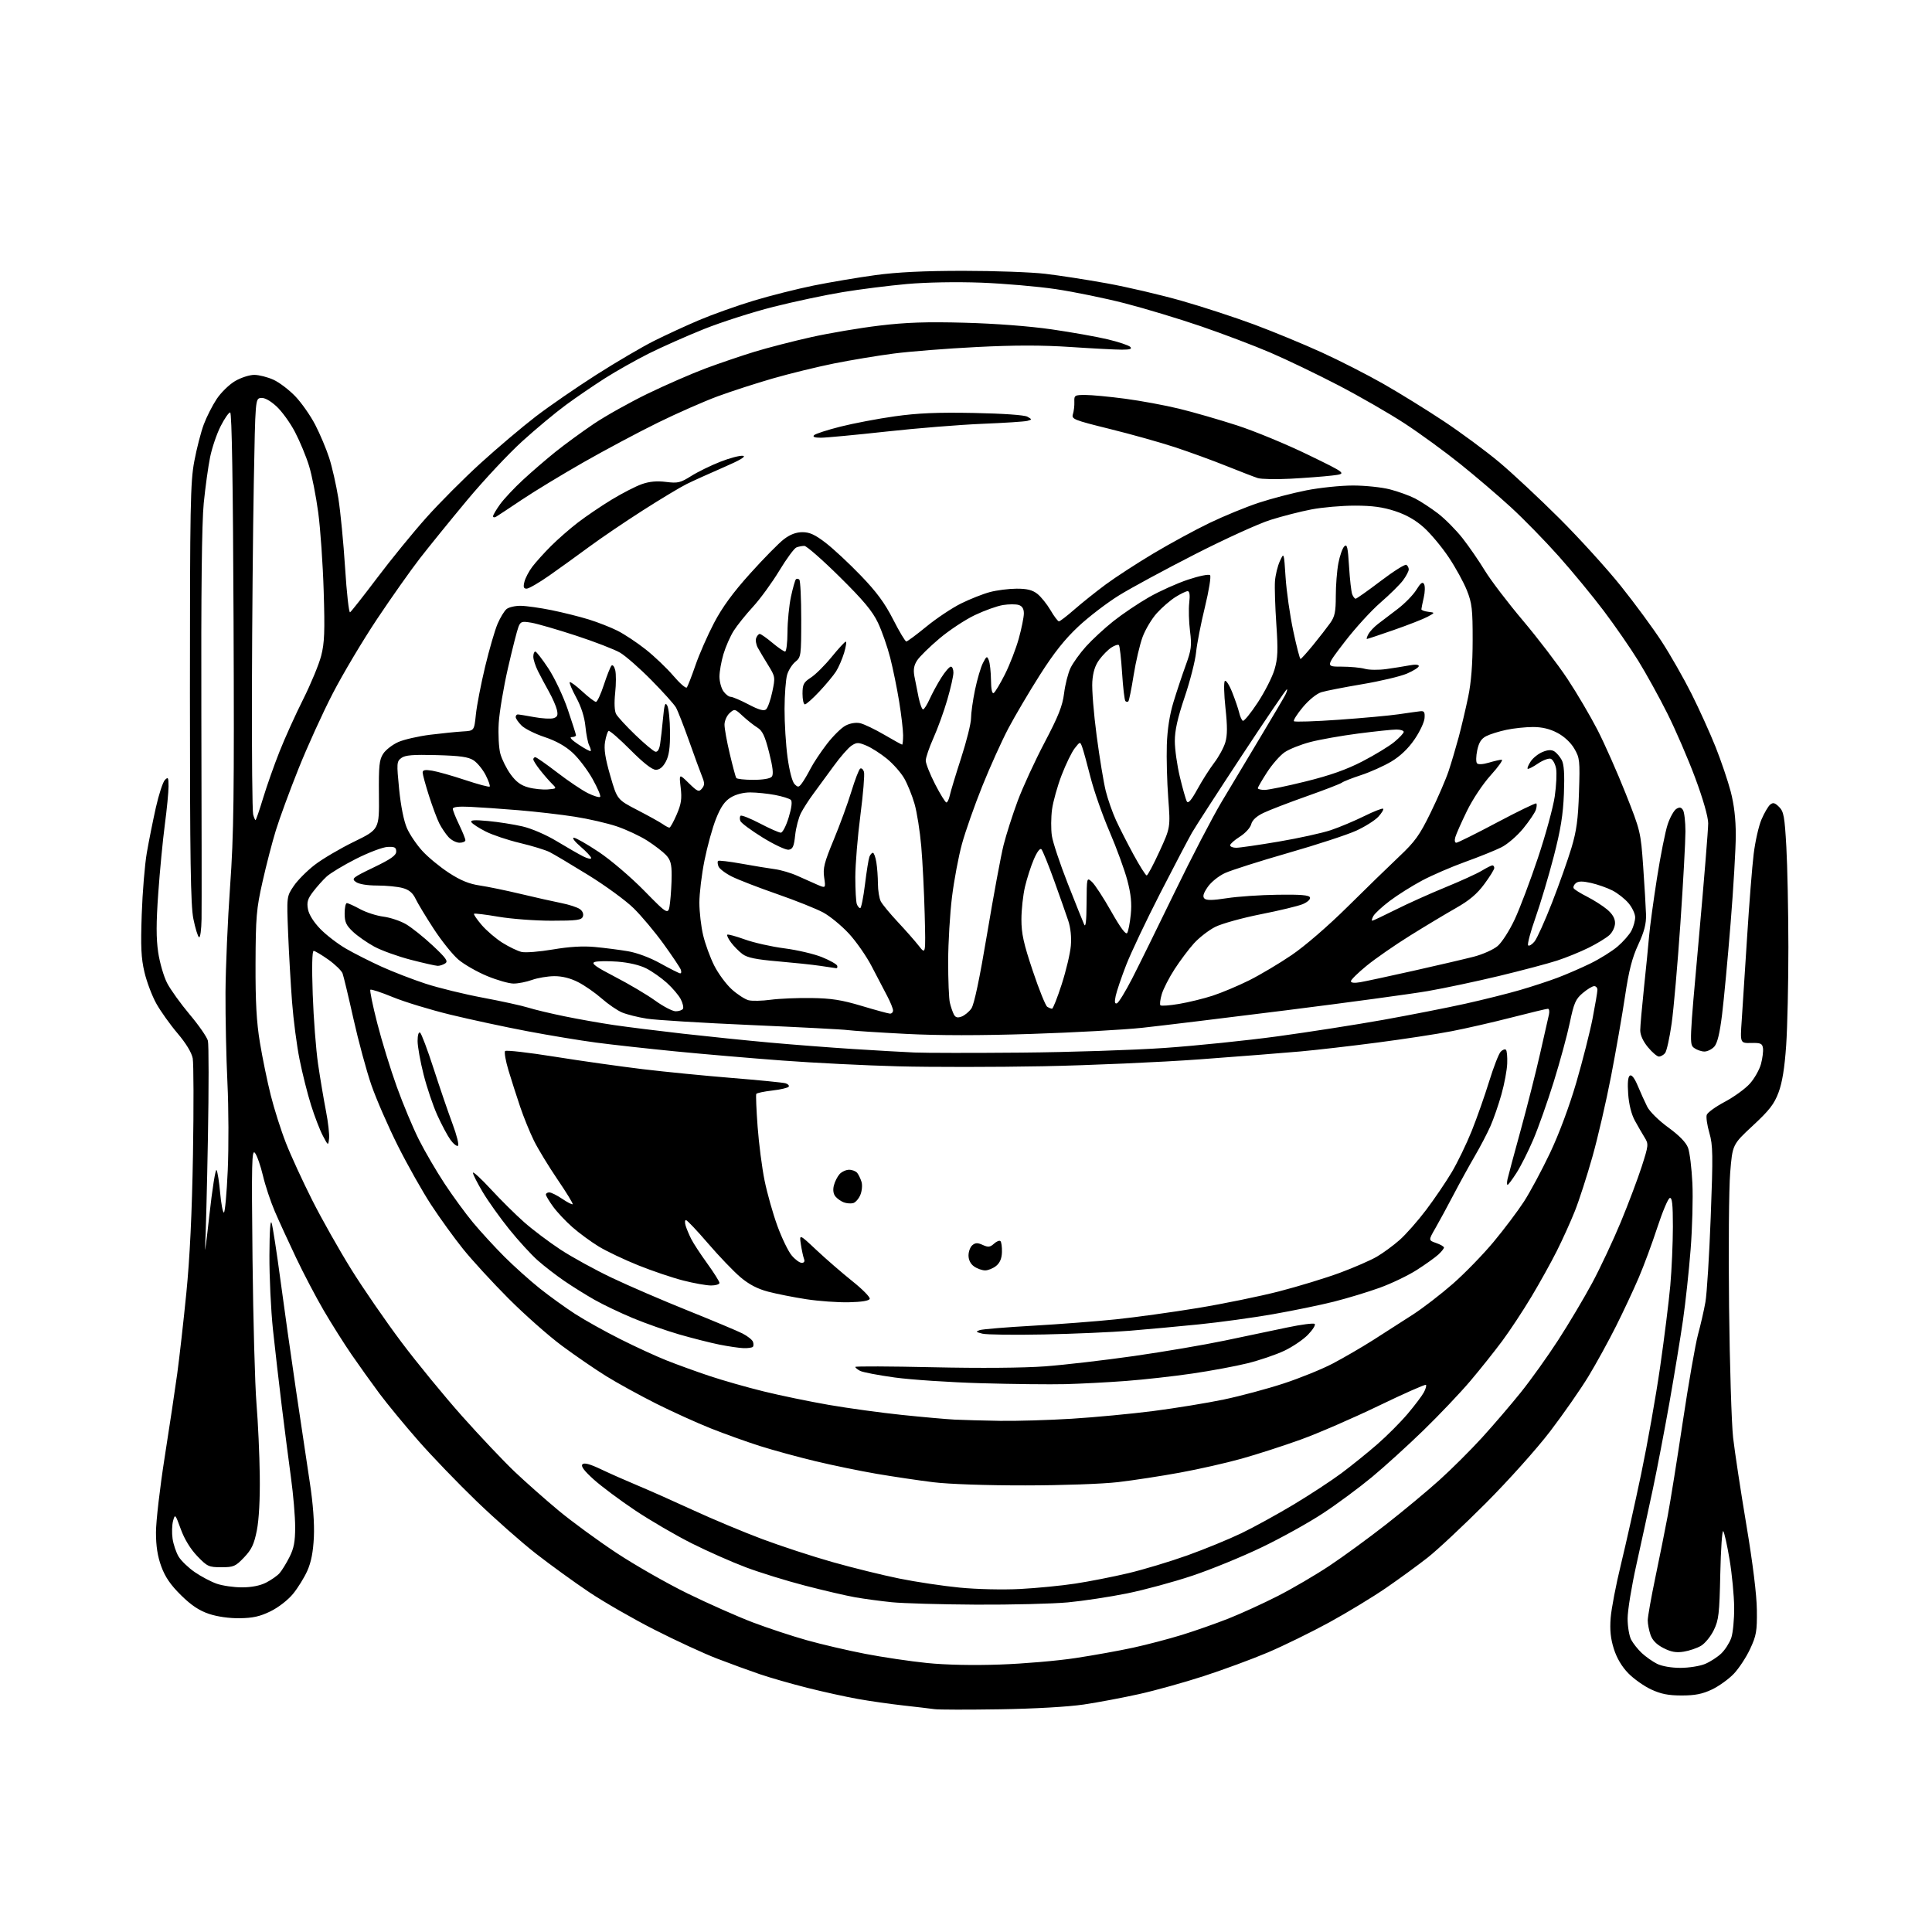 <?xml version="1.0" encoding="UTF-8" standalone="no"?>
<svg 
  version="1.1" 
  xmlns="http://www.w3.org/2000/svg" 
  xmlns:xlink="http://www.w3.org/1999/xlink" 
  xmlns:svg="http://www.w3.org/2000/svg"
  xmlns:rdf="http://www.w3.org/1999/02/22-rdf-syntax-ns#"
  xmlns:cc="http://creativecommons.org/ns#"
  xmlns:dc="http://purl.org/dc/elements/1.1/"
  viewBox="0 0 768 768"
  width="768"
  height="768"
>
<style>svg {background-color: white; }</style>"
<path stroke="none" fill="black" fill-rule="evenodd" d="M397.50,679.47C384.85,679.67 373.15,679.65 371.50,679.42C369.85,679.19 364.23,678.52 359.00,677.94C353.77,677.36 345.68,676.20 341.00,675.36C336.32,674.53 327.32,672.55 321.00,670.96C314.68,669.37 306.12,666.92 302.00,665.51C297.88,664.11 290.23,661.31 285.00,659.30C279.77,657.29 268.59,652.12 260.14,647.82C251.70,643.53 240.00,636.80 234.14,632.87C228.29,628.95 218.81,622.08 213.08,617.62C207.35,613.15 196.68,603.73 189.36,596.67C182.05,589.62 171.65,578.82 166.26,572.67C160.87,566.53 153.95,558.12 150.87,554.00C147.80,549.88 142.81,542.90 139.78,538.50C136.75,534.10 131.77,526.20 128.70,520.95C125.63,515.70 120.67,506.25 117.68,499.95C114.68,493.65 110.88,485.35 109.22,481.50C107.57,477.65 105.45,471.27 104.52,467.32C103.58,463.36 102.16,459.31 101.36,458.32C100.09,456.72 99.97,461.89 100.38,500.50C100.64,524.70 101.35,550.58 101.96,558.00C102.57,565.42 103.16,578.25 103.26,586.50C103.39,595.91 102.95,604.05 102.10,608.35C101.00,613.88 100.03,615.94 97.02,619.10C93.61,622.68 92.87,623.00 87.98,623.00C82.99,623.00 82.39,622.72 78.40,618.56C75.70,615.74 73.32,611.85 71.88,607.89C69.68,601.85 69.58,601.74 68.80,604.57C68.36,606.18 68.27,609.37 68.60,611.65C68.93,613.93 70.02,617.14 71.02,618.80C72.03,620.45 74.90,623.21 77.41,624.94C79.92,626.67 83.84,628.74 86.11,629.54C88.39,630.34 92.91,631.00 96.17,631.00C100.00,631.00 103.39,630.33 105.79,629.11C107.83,628.06 110.24,626.38 111.13,625.36C112.03,624.34 113.80,621.48 115.05,619.00C116.83,615.50 117.34,612.84 117.33,607.00C117.33,602.88 116.59,594.10 115.68,587.50C114.78,580.90 113.13,568.08 112.01,559.00C110.90,549.92 109.32,536.20 108.50,528.50C107.69,520.80 107.06,507.52 107.10,499.00C107.14,489.12 107.47,484.50 108.00,486.26C108.46,487.78 110.02,497.90 111.47,508.76C112.92,519.62 115.70,539.30 117.65,552.50C119.60,565.70 122.09,582.35 123.18,589.50C124.45,597.79 125.02,605.58 124.77,611.00C124.49,616.91 123.69,621.00 122.16,624.42C120.95,627.13 118.39,631.26 116.47,633.60C114.47,636.04 110.65,639.00 107.54,640.52C103.38,642.56 100.51,643.20 95.30,643.27C91.15,643.33 86.38,642.65 83.07,641.54C79.17,640.23 76.03,638.14 71.94,634.11C67.82,630.05 65.66,626.91 64.12,622.71C62.63,618.65 62.00,614.59 62.00,609.12C62.00,604.83 63.55,591.46 65.44,579.41C67.34,567.36 69.59,552.33 70.46,546.00C71.32,539.67 72.95,525.27 74.07,514.00C75.46,500.07 76.31,482.41 76.71,458.93C77.03,439.91 76.98,422.72 76.61,420.71C76.17,418.41 73.96,414.75 70.59,410.78C67.65,407.33 63.87,402.02 62.17,398.99C60.47,395.97 58.34,390.34 57.43,386.49C56.10,380.87 55.89,376.37 56.34,363.50C56.64,354.70 57.55,343.68 58.36,339.00C59.17,334.32 60.79,326.23 61.96,321.00C63.14,315.77 64.75,310.84 65.55,310.04C66.82,308.75 67.00,309.07 67.00,312.60C67.00,314.81 66.34,321.67 65.52,327.82C64.71,333.98 63.53,346.23 62.91,355.04C62.06,366.88 62.06,373.01 62.88,378.56C63.49,382.68 65.09,388.18 66.43,390.78C67.77,393.38 71.82,399.00 75.42,403.29C79.03,407.57 82.28,412.26 82.64,413.71C83.01,415.16 83.01,432.59 82.65,452.43C82.29,472.27 81.79,491.65 81.54,495.50C81.29,499.35 82.04,493.82 83.21,483.21C84.38,472.60 85.67,464.46 86.08,465.12C86.49,465.79 87.13,469.85 87.51,474.16C87.90,478.47 88.56,482.00 89.00,482.00C89.43,482.00 90.12,474.46 90.53,465.25C90.94,456.04 90.89,440.40 90.41,430.50C89.93,420.60 89.59,404.40 89.64,394.50C89.70,384.60 90.52,365.66 91.46,352.42C92.93,331.86 93.13,316.32 92.84,246.17C92.62,192.32 92.16,163.98 91.50,163.95C90.95,163.93 89.24,166.39 87.70,169.43C86.16,172.46 84.28,177.99 83.52,181.72C82.76,185.45 81.62,193.68 80.99,200.00C80.22,207.72 79.91,235.50 80.04,284.50C80.15,324.65 80.19,361.01 80.12,365.31C80.05,369.60 79.60,372.87 79.12,372.57C78.63,372.27 77.62,368.98 76.87,365.26C75.78,359.87 75.50,341.68 75.50,275.50C75.50,200.86 75.68,191.58 77.24,183.32C78.19,178.27 79.89,171.70 81.01,168.71C82.12,165.73 84.43,161.19 86.13,158.62C87.83,156.06 91.12,152.84 93.45,151.48C95.77,150.12 99.21,149.01 101.09,149.02C102.96,149.03 106.39,149.90 108.70,150.95C111.01,152.00 114.91,154.96 117.38,157.54C119.85,160.11 123.42,165.21 125.31,168.86C127.20,172.51 129.70,178.43 130.85,182.00C132.01,185.57 133.64,192.78 134.49,198.00C135.33,203.22 136.54,215.69 137.18,225.71C137.81,235.72 138.70,243.68 139.16,243.40C139.61,243.12 144.46,236.96 149.94,229.70C155.41,222.44 164.18,211.69 169.42,205.82C174.65,199.95 184.39,190.18 191.06,184.11C197.73,178.04 207.59,169.70 212.97,165.57C218.36,161.44 229.23,153.95 237.13,148.92C245.02,143.89 255.31,137.86 259.99,135.51C264.67,133.16 272.77,129.43 278.00,127.21C283.23,125.00 292.90,121.55 299.50,119.55C306.10,117.55 316.90,114.83 323.50,113.49C330.10,112.16 341.12,110.30 348.00,109.36C356.69,108.18 367.36,107.66 383.00,107.66C395.38,107.66 410.00,108.19 415.50,108.84C421.00,109.48 432.02,111.19 440.00,112.63C447.98,114.07 461.32,117.19 469.66,119.56C477.99,121.93 491.04,126.20 498.66,129.04C506.27,131.88 518.28,136.84 525.34,140.06C532.40,143.28 543.42,148.90 549.84,152.55C556.25,156.20 567.12,162.92 574.00,167.49C580.88,172.06 590.77,179.38 596.00,183.76C601.23,188.14 611.99,198.20 619.93,206.11C627.86,214.02 638.85,226.12 644.35,233.00C649.86,239.88 657.16,249.80 660.58,255.07C664.00,260.33 669.32,269.66 672.41,275.81C675.49,281.96 679.80,291.48 681.98,296.95C684.16,302.43 686.86,310.39 687.98,314.65C689.33,319.82 690.00,325.55 690.00,331.97C690.00,337.24 689.07,353.02 687.94,367.03C686.81,381.04 685.28,397.36 684.55,403.30C683.63,410.77 682.68,414.70 681.46,416.05C680.48,417.12 678.72,418.00 677.54,418.00C676.35,418.00 674.51,417.36 673.45,416.59C671.54,415.19 671.57,414.54 675.29,373.34C677.36,350.33 679.05,329.59 679.03,327.26C679.01,324.68 677.00,317.64 673.88,309.26C671.06,301.69 666.08,290.16 662.81,283.63C659.54,277.10 654.32,267.65 651.22,262.64C648.12,257.62 641.96,248.72 637.54,242.86C633.12,236.99 625.04,227.19 619.58,221.07C614.13,214.95 605.58,206.20 600.58,201.62C595.59,197.04 586.55,189.32 580.50,184.46C574.45,179.60 564.55,172.38 558.50,168.42C552.45,164.45 540.52,157.58 532.00,153.15C523.48,148.72 511.30,142.87 504.95,140.15C498.60,137.42 486.22,132.73 477.45,129.72C468.68,126.72 455.05,122.60 447.16,120.57C439.28,118.54 426.90,116.01 419.66,114.93C412.42,113.86 399.07,112.71 390.00,112.36C380.18,112.00 368.23,112.21 360.50,112.90C353.35,113.54 341.88,114.98 335.00,116.12C328.12,117.25 315.75,119.88 307.50,121.96C299.25,124.04 286.81,128.02 279.86,130.80C272.91,133.59 263.01,137.98 257.86,140.56C252.71,143.15 244.90,147.55 240.50,150.35C236.10,153.15 229.12,157.91 225.00,160.94C220.88,163.96 213.03,170.49 207.57,175.45C202.11,180.41 192.20,191.00 185.56,198.98C178.91,206.97 170.51,217.32 166.88,222.00C163.25,226.68 155.63,237.47 149.94,246.00C144.25,254.53 136.31,267.85 132.30,275.61C128.28,283.37 122.14,296.87 118.65,305.61C115.15,314.35 111.12,325.32 109.68,330.00C108.23,334.68 105.84,343.90 104.36,350.50C101.92,361.32 101.65,364.52 101.58,383.00C101.53,398.40 101.96,406.24 103.33,414.50C104.33,420.55 106.26,429.95 107.63,435.39C108.99,440.83 111.71,449.38 113.68,454.39C115.64,459.40 120.35,469.63 124.13,477.12C127.91,484.61 134.90,496.99 139.65,504.62C144.40,512.25 153.36,525.25 159.56,533.50C165.75,541.75 176.64,555.02 183.74,563.00C190.85,570.98 200.23,580.88 204.58,585.02C208.94,589.15 216.78,596.09 222.00,600.43C227.22,604.78 237.57,612.35 245.00,617.27C252.43,622.18 265.25,629.50 273.50,633.52C281.75,637.55 293.37,642.69 299.32,644.95C305.26,647.20 314.89,650.38 320.71,652.01C326.53,653.65 336.97,656.08 343.90,657.42C350.83,658.76 361.90,660.40 368.50,661.07C375.99,661.83 386.89,662.06 397.50,661.68C406.85,661.36 420.35,660.20 427.50,659.11C434.65,658.03 444.97,656.17 450.43,654.98C455.90,653.79 464.62,651.50 469.82,649.90C475.02,648.30 483.37,645.36 488.39,643.38C493.40,641.39 502.23,637.35 508.00,634.41C513.77,631.46 523.00,626.06 528.50,622.40C534.00,618.75 544.12,611.35 551.00,605.97C557.88,600.59 567.42,592.66 572.20,588.34C576.99,584.03 584.59,576.45 589.11,571.50C593.62,566.55 600.56,558.45 604.54,553.50C608.52,548.55 615.22,539.18 619.43,532.67C623.64,526.17 629.73,515.93 632.96,509.92C636.18,503.91 641.29,493.03 644.31,485.74C647.32,478.46 651.06,468.54 652.62,463.69C655.32,455.27 655.38,454.77 653.77,452.19C652.85,450.71 651.11,447.70 649.90,445.50C648.51,442.97 647.53,439.07 647.23,434.89C646.91,430.51 647.14,428.03 647.90,427.56C648.63,427.11 649.78,428.60 651.06,431.68C652.17,434.33 653.84,438.04 654.79,439.92C655.76,441.86 659.38,445.43 663.16,448.18C667.53,451.36 670.23,454.14 671.02,456.26C671.69,458.04 672.46,464.36 672.75,470.31C673.03,476.26 672.72,488.09 672.05,496.62C671.39,505.14 670.02,517.82 669.01,524.81C668.00,531.79 665.58,546.50 663.64,557.50C661.69,568.50 658.71,584.02 657.02,592.00C655.32,599.98 652.37,613.51 650.47,622.09C648.56,630.66 647.00,640.24 647.00,643.39C647.00,646.53 647.63,650.31 648.41,651.80C649.19,653.28 651.10,655.69 652.66,657.14C654.22,658.59 656.94,660.50 658.70,661.39C660.60,662.34 664.37,663.00 667.98,663.00C671.33,663.00 675.74,662.30 677.78,661.45C679.83,660.59 682.73,658.72 684.23,657.28C685.73,655.85 687.51,653.06 688.20,651.09C688.88,649.11 689.40,643.67 689.36,639.00C689.32,634.33 688.50,625.77 687.54,620.00C686.58,614.23 685.44,609.12 685.01,608.66C684.58,608.20 684.05,615.85 683.84,625.66C683.50,641.56 683.22,643.99 681.25,648.02C680.04,650.51 677.75,653.30 676.18,654.23C674.61,655.16 671.52,656.21 669.32,656.56C666.32,657.05 664.31,656.69 661.27,655.14C658.52,653.74 656.86,652.05 656.11,649.89C655.50,648.13 655.00,645.53 655.00,644.10C655.01,642.67 656.37,634.98 658.04,627.00C659.71,619.02 661.92,608.00 662.95,602.50C663.99,597.00 666.69,580.12 668.96,565.00C671.23,549.88 673.94,534.35 674.98,530.50C676.03,526.65 677.36,520.85 677.93,517.60C678.51,514.36 679.46,499.14 680.04,483.78C680.98,459.09 680.92,455.22 679.50,450.36C678.63,447.34 678.15,444.11 678.45,443.19C678.75,442.26 681.97,439.93 685.61,438.00C689.24,436.07 693.72,432.84 695.55,430.81C697.39,428.78 699.39,425.25 700.01,422.98C700.62,420.71 700.98,417.87 700.81,416.67C700.54,414.80 699.89,414.51 696.11,414.60C691.73,414.69 691.73,414.69 692.36,405.60C692.71,400.59 693.67,385.70 694.50,372.50C695.33,359.30 696.50,344.45 697.11,339.50C697.71,334.55 699.10,328.38 700.21,325.78C701.31,323.19 702.87,320.52 703.66,319.86C704.82,318.90 705.53,319.09 707.22,320.77C709.07,322.62 709.42,324.58 710.10,336.69C710.53,344.29 710.89,362.20 710.91,376.50C710.92,390.80 710.52,408.37 710.03,415.54C709.41,424.56 708.47,430.33 707.00,434.26C705.28,438.88 703.36,441.35 696.78,447.46C688.68,454.98 688.68,454.98 687.77,466.24C687.26,472.43 687.07,496.40 687.33,519.50C687.59,542.60 688.32,566.00 688.94,571.50C689.57,577.00 691.92,592.52 694.18,606.00C696.78,621.52 698.32,633.98 698.38,640.00C698.48,648.43 698.18,650.17 695.69,655.50C694.15,658.80 691.23,663.24 689.20,665.37C687.16,667.50 683.25,670.31 680.50,671.61C676.72,673.40 673.79,673.98 668.50,673.98C663.20,673.98 660.24,673.39 656.33,671.57C653.49,670.25 649.39,667.34 647.23,665.11C644.68,662.49 642.67,659.08 641.52,655.42C640.24,651.37 639.89,647.92 640.26,643.14C640.55,639.49 642.37,629.98 644.32,622.00C646.26,614.02 649.89,597.83 652.37,586.00C654.85,574.17 658.25,555.05 659.91,543.50C661.58,531.95 663.40,517.33 663.97,511.00C664.53,504.68 664.99,494.18 665.00,487.67C665.00,478.65 664.70,475.93 663.75,476.23C663.06,476.45 660.84,481.74 658.80,487.97C656.77,494.20 653.45,503.17 651.42,507.90C649.40,512.63 645.35,521.28 642.42,527.13C639.50,532.97 634.55,541.97 631.43,547.13C628.30,552.28 621.44,562.12 616.19,569.00C610.80,576.05 599.62,588.52 590.57,597.60C581.73,606.45 571.35,616.16 567.50,619.18C563.65,622.20 556.23,627.61 551.00,631.21C545.77,634.81 535.60,640.98 528.39,644.93C521.17,648.87 510.15,654.26 503.89,656.92C497.62,659.57 486.20,663.78 478.50,666.28C470.80,668.78 459.24,672.00 452.80,673.43C446.37,674.86 436.47,676.73 430.80,677.57C424.71,678.48 411.10,679.26 397.50,679.47zM388.00,637.87C373.98,637.79 358.90,637.36 354.50,636.91C350.10,636.46 343.57,635.58 340.00,634.96C336.43,634.33 327.43,632.24 320.01,630.31C312.59,628.39 302.01,625.11 296.51,623.04C291.00,620.97 281.32,616.69 275.00,613.52C268.68,610.35 258.55,604.45 252.50,600.41C246.45,596.37 239.03,590.83 236.00,588.10C232.19,584.66 230.82,582.82 231.53,582.09C232.25,581.35 234.52,581.97 239.03,584.12C242.59,585.81 249.10,588.69 253.50,590.52C257.90,592.35 267.80,596.75 275.50,600.30C283.20,603.85 295.57,609.03 303.00,611.81C310.43,614.59 323.02,618.72 331.00,620.97C338.98,623.23 350.90,626.17 357.50,627.50C364.10,628.84 374.90,630.46 381.50,631.10C388.38,631.77 398.62,632.00 405.50,631.65C412.10,631.30 421.98,630.34 427.46,629.50C432.94,628.67 442.39,626.81 448.46,625.38C454.53,623.94 465.12,620.75 472.00,618.29C478.88,615.82 488.55,611.85 493.50,609.47C498.45,607.08 507.79,601.95 514.27,598.06C520.74,594.17 529.29,588.57 533.27,585.60C537.24,582.64 543.64,577.48 547.47,574.14C551.30,570.81 556.74,565.35 559.55,562.03C562.37,558.70 565.27,554.86 566.00,553.49C566.74,552.12 567.11,550.78 566.83,550.50C566.55,550.22 558.04,553.99 547.91,558.88C537.78,563.77 523.87,569.80 517.00,572.28C510.12,574.76 499.55,578.17 493.50,579.86C487.45,581.55 476.43,584.05 469.00,585.40C461.57,586.76 450.55,588.45 444.50,589.16C438.30,589.89 422.15,590.46 407.50,590.47C392.14,590.49 377.20,589.97 371.00,589.21C365.23,588.50 355.10,586.99 348.50,585.87C341.90,584.74 330.88,582.47 324.00,580.81C317.12,579.16 307.23,576.45 302.00,574.79C296.77,573.12 288.01,569.98 282.53,567.80C277.05,565.62 267.26,561.18 260.77,557.93C254.29,554.67 245.39,549.78 240.99,547.05C236.60,544.33 228.66,538.88 223.35,534.94C218.04,531.00 208.48,522.54 202.10,516.14C195.72,509.74 187.61,500.90 184.08,496.50C180.55,492.10 174.85,484.23 171.43,479.00C168.00,473.77 162.04,463.20 158.17,455.50C154.31,447.80 149.56,436.90 147.61,431.27C145.67,425.65 142.47,413.82 140.50,404.99C138.53,396.16 136.58,388.05 136.18,386.95C135.77,385.86 133.24,383.40 130.55,381.48C127.85,379.57 125.21,378.00 124.68,378.00C124.07,378.00 123.93,384.37 124.31,395.25C124.64,404.74 125.60,417.23 126.44,423.00C127.29,428.77 128.70,437.15 129.57,441.61C130.44,446.07 131.00,451.02 130.81,452.61C130.47,455.50 130.47,455.50 128.35,451.50C127.18,449.30 125.07,443.83 123.66,439.34C122.24,434.85 120.19,426.68 119.09,421.19C117.98,415.69 116.64,405.42 116.10,398.35C115.56,391.28 114.85,378.95 114.53,370.94C113.95,356.37 113.95,356.37 116.73,352.24C118.25,349.97 122.02,346.18 125.09,343.81C128.16,341.44 135.20,337.29 140.72,334.60C150.76,329.70 150.76,329.70 150.63,316.06C150.52,304.37 150.76,302.02 152.33,299.62C153.34,298.07 156.04,295.99 158.33,294.97C160.63,293.96 166.32,292.66 171.00,292.07C175.68,291.49 181.53,290.90 184.00,290.76C188.50,290.50 188.50,290.50 189.17,284.00C189.54,280.43 191.20,271.88 192.85,265.00C194.50,258.12 196.73,250.47 197.79,247.99C198.86,245.50 200.46,242.86 201.36,242.12C202.26,241.37 204.80,240.79 207.01,240.82C209.22,240.85 214.74,241.63 219.27,242.55C223.79,243.47 230.43,245.13 234.00,246.23C237.57,247.33 242.75,249.36 245.50,250.74C248.25,252.13 253.31,255.49 256.74,258.21C260.17,260.93 265.08,265.61 267.65,268.62C270.21,271.63 272.62,273.73 273.00,273.29C273.38,272.86 274.92,268.90 276.44,264.50C277.95,260.10 281.28,252.52 283.83,247.65C287.09,241.42 291.35,235.58 298.21,227.97C303.57,222.01 309.60,215.88 311.62,214.34C314.11,212.44 316.47,211.55 319.01,211.55C321.85,211.55 324.02,212.55 328.26,215.82C331.31,218.17 337.58,224.01 342.19,228.80C348.46,235.30 351.70,239.71 355.04,246.25C357.49,251.06 359.84,254.99 360.27,255.00C360.69,255.00 364.29,252.33 368.27,249.07C372.24,245.81 378.43,241.69 382.00,239.91C385.57,238.14 390.75,236.09 393.50,235.36C396.25,234.62 401.03,234.02 404.12,234.01C408.29,234.00 410.40,234.53 412.37,236.07C413.82,237.21 416.17,240.14 417.60,242.57C419.02,245.01 420.53,247.00 420.94,247.00C421.35,247.00 424.14,244.86 427.12,242.25C430.11,239.64 435.71,235.17 439.57,232.31C443.42,229.46 451.95,223.92 458.53,219.99C465.12,216.06 475.16,210.60 480.86,207.86C486.55,205.12 495.33,201.52 500.36,199.86C505.39,198.20 513.90,195.98 519.29,194.92C524.67,193.86 533.01,193.00 537.83,193.00C542.64,193.00 549.26,193.69 552.54,194.54C555.82,195.39 560.30,197.01 562.50,198.14C564.70,199.27 568.80,201.96 571.62,204.11C574.43,206.27 578.82,210.69 581.37,213.94C583.92,217.18 587.91,222.98 590.25,226.82C592.59,230.66 599.39,239.58 605.36,246.65C611.33,253.72 619.29,264.14 623.05,269.81C626.81,275.48 632.20,284.65 635.04,290.17C637.88,295.70 642.90,307.04 646.20,315.36C652.11,330.27 652.22,330.72 653.19,344.50C653.73,352.20 654.24,360.75 654.32,363.50C654.43,367.24 653.65,370.26 651.23,375.50C648.79,380.77 647.49,385.83 645.98,395.99C644.87,403.42 642.37,417.72 640.43,427.77C638.49,437.83 635.15,452.28 632.99,459.90C630.84,467.51 627.72,477.18 626.05,481.38C624.38,485.58 621.15,492.72 618.87,497.26C616.60,501.79 612.04,510.00 608.74,515.50C605.45,521.00 600.25,528.88 597.20,533.00C594.14,537.12 588.40,544.33 584.44,549.00C580.48,553.67 572.12,562.47 565.87,568.55C559.62,574.62 550.38,583.02 545.34,587.19C540.30,591.37 531.59,597.82 525.98,601.51C520.37,605.21 509.42,611.30 501.64,615.04C493.86,618.79 481.43,623.88 474.00,626.36C466.57,628.85 454.88,632.02 448.00,633.41C441.12,634.80 430.55,636.40 424.50,636.97C418.45,637.53 402.02,637.94 388.00,637.87zM397.50,564.81C404.10,564.91 416.93,564.53 426.00,563.97C435.07,563.41 449.70,562.03 458.50,560.90C467.30,559.76 479.89,557.71 486.48,556.33C493.07,554.95 503.76,552.09 510.24,549.96C516.71,547.84 525.49,544.28 529.75,542.05C534.01,539.82 541.33,535.57 546.00,532.60C550.67,529.62 557.76,525.08 561.74,522.50C565.72,519.92 572.82,514.45 577.52,510.34C582.22,506.23 589.50,498.74 593.71,493.69C597.92,488.63 603.36,481.40 605.81,477.62C608.26,473.83 612.91,465.16 616.15,458.35C619.72,450.83 623.82,439.84 626.60,430.33C629.11,421.72 632.03,410.23 633.09,404.80C634.14,399.37 635.00,394.27 635.00,393.46C635.00,392.66 634.42,392.00 633.71,392.00C633.00,392.00 630.96,393.24 629.17,394.75C626.34,397.14 625.66,398.69 624.03,406.50C623.00,411.45 620.12,422.03 617.64,430.01C615.16,437.98 611.50,448.33 609.50,453.01C607.51,457.68 604.51,463.64 602.83,466.25C601.16,468.86 599.56,471.00 599.28,471.00C599.00,471.00 598.99,469.99 599.26,468.75C599.53,467.51 601.85,458.85 604.43,449.50C607.00,440.15 610.49,426.43 612.17,419.00C613.86,411.57 615.47,404.49 615.74,403.25C616.01,402.01 615.82,401.00 615.31,401.00C614.80,401.00 608.33,402.55 600.94,404.45C593.55,406.35 582.77,408.82 577.00,409.93C571.23,411.05 557.95,413.08 547.50,414.44C537.05,415.81 523.33,417.39 517.00,417.96C510.68,418.53 492.68,419.94 477.00,421.10C461.32,422.25 433.20,423.49 414.50,423.85C395.80,424.21 369.93,424.22 357.00,423.88C344.07,423.54 323.38,422.51 311.00,421.58C298.62,420.66 279.50,419.02 268.50,417.94C257.50,416.85 243.32,415.29 237.00,414.45C230.68,413.62 218.30,411.57 209.50,409.90C200.70,408.23 186.97,405.28 179.00,403.34C171.03,401.40 160.73,398.26 156.13,396.36C151.52,394.46 147.52,393.15 147.23,393.44C146.93,393.73 148.16,399.72 149.96,406.74C151.75,413.76 155.25,425.12 157.73,432.00C160.20,438.88 164.16,448.32 166.51,453.00C168.86,457.68 173.46,465.55 176.72,470.50C179.98,475.45 185.08,482.43 188.05,486.00C191.02,489.57 196.61,495.66 200.47,499.53C204.34,503.39 210.70,509.09 214.60,512.20C218.51,515.31 224.81,519.85 228.60,522.30C232.40,524.75 240.45,529.25 246.50,532.29C252.55,535.34 260.88,539.17 265.00,540.80C269.12,542.44 276.77,545.21 282.00,546.96C287.23,548.71 296.90,551.47 303.50,553.09C310.10,554.72 321.80,557.13 329.50,558.47C337.20,559.80 350.25,561.59 358.50,562.45C366.75,563.31 376.20,564.15 379.50,564.32C382.80,564.48 390.90,564.70 397.50,564.81zM423.50,550.22C417.45,550.37 402.38,550.21 390.00,549.85C377.62,549.50 362.16,548.47 355.63,547.57C349.10,546.67 342.91,545.49 341.88,544.93C340.84,544.38 340.00,543.68 340.00,543.37C340.00,543.07 353.84,543.12 370.75,543.50C389.60,543.92 406.92,543.78 415.50,543.14C423.20,542.56 439.11,540.71 450.86,539.03C462.60,537.35 478.80,534.59 486.86,532.90C494.91,531.22 506.09,528.87 511.69,527.69C517.30,526.51 522.22,525.88 522.62,526.29C523.03,526.70 521.82,528.63 519.93,530.58C518.04,532.53 513.80,535.40 510.50,536.96C507.20,538.52 500.64,540.75 495.93,541.92C491.22,543.09 481.32,544.93 473.93,546.01C466.54,547.10 454.65,548.42 447.50,548.96C440.35,549.50 429.55,550.06 423.50,550.22zM295.58,535.91C293.89,535.85 289.57,535.22 286.00,534.51C282.43,533.79 275.26,531.97 270.07,530.48C264.88,528.98 256.56,526.05 251.57,523.97C246.58,521.89 239.75,518.63 236.40,516.73C233.04,514.83 227.64,511.47 224.40,509.25C221.15,507.04 216.37,503.34 213.76,501.04C211.15,498.73 206.06,493.17 202.44,488.67C198.82,484.18 194.09,477.55 191.93,473.94C189.77,470.33 188.00,466.85 188.00,466.20C188.00,465.55 191.22,468.50 195.15,472.76C199.08,477.02 205.04,482.92 208.40,485.88C211.75,488.84 218.23,493.72 222.78,496.72C227.34,499.71 236.56,504.78 243.28,507.97C250.00,511.17 263.60,517.03 273.50,521.00C283.40,524.98 293.13,529.06 295.13,530.07C297.12,531.09 299.00,532.56 299.31,533.36C299.61,534.15 299.59,535.07 299.26,535.40C298.94,535.73 297.28,535.96 295.58,535.91zM415.00,530.47C403.18,530.71 392.15,530.57 390.50,530.15C387.88,529.49 387.76,529.31 389.50,528.73C390.60,528.37 400.05,527.59 410.50,527.00C420.95,526.40 435.83,525.26 443.56,524.46C451.30,523.66 465.92,521.63 476.06,519.97C486.20,518.30 500.76,515.32 508.42,513.35C516.07,511.38 526.96,508.05 532.62,505.96C538.28,503.86 544.91,500.97 547.35,499.53C549.80,498.10 553.86,495.12 556.37,492.91C558.88,490.69 563.63,485.31 566.93,480.93C570.23,476.56 574.80,469.82 577.10,465.95C579.39,462.09 582.97,454.70 585.04,449.54C587.11,444.37 590.23,435.50 591.98,429.82C593.73,424.15 595.79,418.85 596.56,418.06C597.32,417.27 598.26,416.93 598.64,417.31C599.02,417.68 599.24,420.13 599.14,422.74C599.05,425.36 598.02,430.87 596.86,434.99C595.70,439.12 593.73,444.82 592.47,447.67C591.21,450.52 588.39,455.92 586.19,459.67C584.00,463.43 580.21,470.32 577.76,475.00C575.31,479.68 572.07,485.65 570.56,488.27C567.81,493.04 567.81,493.04 570.90,494.12C572.61,494.71 574.00,495.52 574.00,495.92C574.00,496.32 572.99,497.58 571.75,498.72C570.51,499.86 566.68,502.60 563.23,504.81C559.78,507.02 553.14,510.21 548.47,511.90C543.79,513.59 535.59,516.08 530.24,517.43C524.88,518.78 513.98,521.02 506.00,522.42C498.02,523.82 484.75,525.64 476.50,526.47C468.25,527.30 455.88,528.44 449.00,529.00C442.12,529.56 426.82,530.22 415.00,530.47zM337.42,517.67C333.06,517.77 325.45,517.22 320.50,516.46C315.55,515.70 308.73,514.35 305.35,513.46C301.07,512.33 297.71,510.57 294.29,507.67C291.59,505.37 285.81,499.34 281.44,494.26C277.07,489.17 273.13,485.01 272.68,485.01C272.23,485.00 272.18,486.01 272.56,487.25C272.94,488.49 273.93,490.85 274.76,492.50C275.58,494.15 278.45,498.53 281.13,502.23C283.81,505.94 286.00,509.43 286.00,509.98C286.00,510.54 284.50,511.00 282.66,511.00C280.82,511.00 275.83,510.11 271.57,509.02C267.30,507.93 259.29,505.22 253.76,503.00C248.23,500.78 241.16,497.42 238.04,495.53C234.93,493.63 230.20,490.17 227.54,487.82C224.87,485.48 221.41,481.79 219.85,479.63C218.28,477.47 217.00,475.32 217.00,474.85C217.00,474.38 217.61,474.00 218.36,474.00C219.11,474.00 221.41,475.15 223.48,476.55C225.54,477.95 227.42,478.91 227.64,478.69C227.87,478.47 225.17,474.06 221.65,468.89C218.14,463.73 213.92,456.80 212.28,453.50C210.65,450.20 208.17,444.12 206.78,440.00C205.39,435.88 203.30,429.36 202.14,425.53C200.99,421.70 200.38,418.22 200.80,417.80C201.22,417.38 210.10,418.39 220.53,420.06C230.97,421.73 246.70,423.95 255.50,425.01C264.30,426.07 280.27,427.64 291.00,428.51C301.73,429.38 311.29,430.33 312.26,430.62C313.24,430.91 313.80,431.52 313.52,431.97C313.23,432.43 310.30,433.12 307.00,433.50C303.70,433.88 300.83,434.49 300.63,434.85C300.42,435.21 300.66,441.05 301.16,447.83C301.66,454.61 302.91,464.28 303.94,469.33C304.97,474.37 307.25,482.47 309.02,487.31C310.79,492.16 313.35,497.45 314.71,499.06C316.07,500.68 317.86,502.00 318.70,502.00C319.67,502.00 320.00,501.43 319.60,500.41C319.27,499.54 318.71,496.95 318.36,494.66C317.72,490.50 317.72,490.50 324.64,497.00C328.45,500.57 334.85,506.11 338.85,509.31C342.85,512.50 345.95,515.65 345.73,516.31C345.48,517.08 342.53,517.56 337.42,517.67zM391.61,505.00C390.42,505.00 388.44,504.30 387.22,503.44C385.82,502.46 385.00,500.85 385.00,499.07C385.00,497.51 385.69,495.67 386.53,494.98C387.73,493.98 388.62,493.96 390.66,494.89C392.82,495.88 393.57,495.79 395.14,494.38C396.17,493.44 397.32,492.99 397.70,493.37C398.08,493.75 398.35,495.72 398.29,497.75C398.22,500.25 397.48,502.00 395.98,503.22C394.77,504.20 392.80,505.00 391.61,505.00zM339.13,478.26C338.19,478.50 336.53,478.37 335.43,477.96C334.33,477.56 332.83,476.50 332.10,475.62C331.26,474.61 331.03,473.02 331.47,471.26C331.85,469.74 332.87,467.71 333.73,466.75C334.60,465.79 336.31,465.00 337.53,465.00C338.75,465.00 340.21,465.56 340.76,466.25C341.31,466.94 342.08,468.55 342.47,469.82C342.86,471.10 342.65,473.42 342.01,474.98C341.36,476.54 340.07,478.01 339.13,478.26zM182.05,455.47C181.56,455.77 180.19,454.68 179.02,453.03C177.85,451.39 175.51,447.00 173.83,443.28C172.14,439.56 169.69,432.30 168.38,427.13C167.07,421.97 166.00,415.97 166.00,413.81C166.00,411.51 166.40,410.13 166.98,410.48C167.51,410.82 169.94,417.26 172.37,424.79C174.81,432.33 178.18,442.19 179.87,446.71C181.56,451.22 182.54,455.16 182.05,455.47zM659.45,420.00C658.73,420.00 656.76,418.32 655.07,416.27C653.12,413.90 652.01,411.44 652.02,409.52C652.03,407.86 652.71,400.20 653.52,392.50C654.34,384.80 655.25,375.57 655.55,372.00C655.85,368.43 657.26,358.10 658.67,349.07C660.09,340.03 662.01,330.38 662.95,327.63C663.88,324.88 665.42,322.15 666.35,321.56C667.64,320.76 668.29,320.87 669.01,322.00C669.54,322.82 669.98,326.65 669.99,330.50C669.99,334.35 669.10,350.77 667.99,367.00C666.88,383.23 665.31,401.17 664.50,406.88C663.69,412.59 662.52,417.88 661.89,418.63C661.27,419.38 660.17,420.00 659.45,420.00zM406.00,418.43C424.98,418.27 450.62,417.43 463.00,416.57C475.38,415.71 495.62,413.63 508.00,411.94C520.38,410.25 539.27,407.30 550.00,405.38C560.73,403.45 575.35,400.58 582.50,398.99C589.65,397.40 599.37,394.97 604.10,393.59C608.83,392.22 615.58,390.01 619.10,388.68C622.62,387.36 628.54,384.79 632.26,382.97C635.98,381.15 640.83,378.12 643.04,376.23C645.25,374.34 647.72,371.52 648.53,369.95C649.34,368.38 650.00,365.99 650.00,364.63C650.00,363.27 648.82,360.75 647.37,359.03C645.93,357.32 643.04,355.04 640.96,353.98C638.88,352.92 635.06,351.57 632.47,350.99C629.04,350.22 627.40,350.25 626.40,351.08C625.64,351.71 625.27,352.63 625.58,353.13C625.89,353.63 628.30,355.13 630.93,356.46C633.56,357.80 637.13,360.08 638.86,361.53C640.97,363.31 642.00,365.07 642.00,366.91C642.00,368.47 641.03,370.54 639.75,371.72C638.51,372.85 634.80,375.12 631.50,376.75C628.20,378.38 622.58,380.68 619.00,381.84C615.42,383.01 605.08,385.75 596.00,387.94C586.92,390.12 574.10,392.84 567.50,393.98C560.90,395.11 535.70,398.54 511.50,401.58C487.30,404.62 461.43,407.77 454.00,408.57C446.57,409.36 426.77,410.46 410.00,411.00C389.63,411.67 373.02,411.66 360.00,410.98C349.27,410.43 338.93,409.75 337.00,409.48C335.07,409.21 317.75,408.31 298.50,407.47C279.25,406.63 260.63,405.49 257.12,404.93C253.62,404.38 249.20,403.27 247.30,402.48C245.40,401.69 241.75,399.18 239.18,396.92C236.60,394.65 232.38,391.71 229.78,390.40C226.69,388.82 223.42,388.02 220.28,388.04C217.65,388.07 213.70,388.74 211.50,389.53C209.30,390.32 206.01,390.98 204.18,390.98C202.35,390.99 197.58,389.63 193.57,387.96C189.56,386.29 184.43,383.35 182.17,381.41C179.91,379.47 175.51,373.99 172.41,369.23C169.30,364.46 166.05,359.08 165.19,357.27C164.07,354.92 162.61,353.71 160.06,353.00C158.10,352.46 153.55,352.01 149.94,352.01C145.87,352.00 142.65,351.46 141.44,350.58C139.64,349.26 140.14,348.86 148.50,344.83C155.39,341.52 157.50,340.03 157.50,338.50C157.50,336.85 156.89,336.53 154.02,336.67C152.10,336.77 146.48,338.90 141.52,341.41C136.56,343.92 131.29,347.10 129.82,348.47C128.34,349.83 125.93,352.54 124.46,354.47C122.28,357.33 121.90,358.63 122.42,361.44C122.82,363.57 124.70,366.57 127.34,369.28C129.69,371.70 134.29,375.23 137.56,377.12C140.82,379.01 147.20,382.24 151.73,384.29C156.25,386.34 164.13,389.38 169.23,391.05C174.33,392.71 184.57,395.22 192.00,396.61C199.43,398.00 207.53,399.78 210.00,400.56C212.47,401.34 219.00,402.90 224.50,404.02C230.00,405.15 238.78,406.70 244.00,407.47C249.22,408.24 261.60,409.78 271.50,410.91C281.40,412.03 296.93,413.62 306.00,414.44C315.07,415.26 329.93,416.41 339.00,416.99C348.07,417.57 359.10,418.20 363.50,418.39C367.90,418.58 387.02,418.60 406.00,418.43zM382.23,404.11C383.45,403.66 385.20,402.22 386.13,400.90C387.25,399.32 389.41,389.05 392.43,371.00C394.96,355.88 397.89,340.07 398.95,335.87C400.01,331.68 402.53,323.80 404.55,318.37C406.57,312.94 411.37,302.52 415.21,295.21C420.75,284.68 422.37,280.61 422.99,275.60C423.42,272.13 424.56,267.63 425.52,265.60C426.48,263.58 429.25,259.71 431.69,257.00C434.12,254.30 439.03,249.76 442.60,246.92C446.18,244.08 452.54,239.79 456.75,237.39C460.95,234.99 467.94,231.85 472.28,230.41C476.68,228.94 480.55,228.16 481.02,228.64C481.48,229.11 480.56,234.81 478.98,241.30C477.39,247.79 475.81,255.89 475.46,259.30C475.12,262.71 473.08,270.72 470.92,277.10C468.11,285.43 467.00,290.37 467.01,294.60C467.01,297.85 467.92,304.26 469.02,308.86C470.12,313.45 471.37,317.83 471.79,318.59C472.33,319.55 473.59,318.08 475.98,313.73C477.86,310.30 480.87,305.57 482.67,303.21C484.47,300.85 486.46,297.21 487.08,295.12C487.92,292.33 487.93,288.71 487.14,281.43C486.55,275.99 486.44,271.16 486.89,270.71C487.35,270.25 488.67,272.27 489.82,275.19C490.98,278.11 492.22,281.74 492.58,283.26C492.93,284.78 493.59,286.25 494.04,286.53C494.49,286.81 497.16,283.54 499.97,279.27C502.78,275.00 505.79,269.07 506.65,266.11C507.95,261.67 508.07,258.50 507.36,248.11C506.89,241.17 506.64,233.50 506.82,231.05C507.00,228.60 507.87,225.00 508.77,223.05C510.39,219.50 510.39,219.50 511.04,229.50C511.40,235.00 512.76,244.56 514.08,250.75C515.39,256.94 516.70,261.98 516.98,261.95C517.27,261.93 519.52,259.42 522.00,256.39C524.48,253.35 527.51,249.45 528.75,247.71C530.61,245.10 531.00,243.24 531.00,236.91C531.00,232.71 531.46,226.86 532.02,223.90C532.58,220.95 533.64,217.94 534.37,217.20C535.48,216.10 535.79,217.43 536.27,225.19C536.58,230.31 537.15,235.29 537.53,236.25C537.90,237.21 538.52,238.00 538.89,238.00C539.26,238.00 543.74,234.84 548.83,230.97C553.92,227.10 558.52,224.20 559.05,224.53C559.57,224.85 560.00,225.68 560.00,226.36C560.00,227.05 558.99,228.98 557.75,230.66C556.51,232.34 552.49,236.31 548.81,239.50C545.12,242.68 538.70,249.72 534.54,255.14C526.97,265.00 526.97,265.00 533.24,265.00C536.69,265.00 540.87,265.39 542.53,265.86C544.18,266.34 548.00,266.39 551.02,265.97C554.03,265.55 558.19,264.89 560.25,264.50C562.54,264.06 564.00,264.16 564.00,264.77C564.00,265.31 561.86,266.66 559.25,267.78C556.64,268.89 548.65,270.78 541.50,271.98C534.35,273.19 527.06,274.61 525.29,275.15C523.41,275.72 520.35,278.19 517.91,281.10C515.62,283.84 514.03,286.36 514.37,286.70C514.71,287.04 522.75,286.78 532.24,286.11C541.73,285.44 552.42,284.46 556.00,283.93C559.58,283.40 563.40,282.86 564.50,282.74C566.14,282.54 566.46,283.03 566.28,285.47C566.16,287.11 564.35,290.94 562.26,293.97C559.79,297.58 556.59,300.62 553.08,302.72C550.11,304.49 544.72,306.91 541.09,308.10C537.47,309.29 534.01,310.65 533.42,311.12C532.82,311.58 526.52,314.02 519.42,316.53C512.31,319.04 504.59,322.02 502.25,323.14C499.45,324.48 497.78,326.03 497.37,327.66C497.03,329.03 495.03,331.22 492.87,332.58C490.74,333.92 489.00,335.47 489.00,336.01C489.00,336.56 490.09,337.00 491.42,337.00C492.75,337.00 500.35,335.90 508.30,334.55C516.26,333.20 525.59,331.15 529.04,329.99C532.49,328.83 538.46,326.32 542.30,324.42C546.15,322.52 549.53,321.20 549.82,321.49C550.11,321.77 549.25,323.19 547.92,324.65C546.59,326.10 542.64,328.60 539.14,330.20C535.65,331.80 523.50,335.78 512.14,339.04C500.79,342.30 489.46,345.91 486.97,347.05C484.43,348.22 481.41,350.65 480.07,352.61C478.35,355.12 477.99,356.39 478.77,357.17C479.56,357.96 482.04,357.93 487.68,357.05C491.98,356.38 501.08,355.76 507.90,355.67C517.13,355.54 520.42,355.82 520.74,356.76C520.99,357.48 519.73,358.63 517.84,359.42C516.00,360.18 508.49,361.99 501.13,363.44C493.78,364.90 485.65,367.16 483.07,368.46C480.49,369.77 476.68,372.72 474.60,375.02C472.53,377.31 469.07,381.93 466.91,385.27C464.74,388.61 462.46,393.07 461.83,395.18C461.20,397.29 460.95,399.29 461.29,399.62C461.62,399.95 464.95,399.71 468.70,399.07C472.44,398.44 478.43,396.98 482.00,395.82C485.57,394.66 492.10,391.92 496.50,389.73C500.90,387.54 508.55,382.99 513.50,379.62C518.74,376.06 527.99,368.07 535.63,360.50C542.85,353.35 552.10,344.35 556.18,340.50C562.54,334.50 564.33,332.00 568.72,323.00C571.54,317.23 574.75,309.80 575.85,306.50C576.95,303.20 578.75,297.12 579.86,293.00C580.96,288.88 582.66,281.68 583.63,277.00C584.82,271.26 585.40,263.95 585.40,254.50C585.42,242.22 585.14,239.79 583.12,234.70C581.85,231.50 578.60,225.57 575.88,221.52C573.17,217.46 568.74,212.16 566.05,209.73C562.72,206.74 559.04,204.64 554.56,203.17C549.68,201.57 545.50,201.00 538.57,201.00C533.40,201.00 525.65,201.67 521.34,202.50C517.03,203.32 509.68,205.20 505.00,206.68C500.32,208.15 486.82,214.30 475.00,220.34C463.18,226.37 449.61,233.71 444.86,236.65C440.10,239.59 432.83,245.15 428.70,249.01C423.31,254.04 418.97,259.50 413.40,268.26C409.12,274.99 403.47,284.57 400.84,289.54C398.22,294.51 393.54,304.86 390.46,312.54C387.37,320.22 383.74,330.55 382.39,335.50C381.03,340.45 379.26,349.90 378.44,356.50C377.62,363.10 376.93,374.62 376.91,382.09C376.90,389.57 377.20,397.00 377.58,398.59C377.96,400.19 378.67,402.27 379.15,403.21C379.80,404.48 380.60,404.71 382.23,404.11zM353.75,402.93C354.44,402.97 355.00,402.40 355.00,401.67C355.00,400.94 353.95,398.35 352.67,395.92C351.40,393.49 348.63,388.19 346.52,384.15C344.42,380.10 340.33,374.23 337.43,371.10C334.53,367.97 329.96,364.21 327.26,362.74C324.57,361.28 316.32,357.98 308.93,355.41C301.55,352.85 293.42,349.70 290.87,348.42C288.33,347.14 285.96,345.33 285.60,344.40C285.24,343.47 285.17,342.49 285.44,342.23C285.71,341.96 289.88,342.45 294.71,343.32C299.55,344.19 305.51,345.17 307.96,345.50C310.41,345.82 314.46,347.02 316.96,348.15C319.46,349.28 323.02,350.87 324.87,351.67C328.25,353.13 328.25,353.13 327.62,348.81C327.08,345.15 327.65,342.89 331.39,333.88C333.82,328.04 336.98,319.40 338.42,314.68C339.86,309.96 341.44,305.84 341.95,305.53C342.45,305.22 343.12,305.80 343.44,306.82C343.76,307.83 343.12,315.60 342.02,324.08C340.91,332.56 340.01,343.63 340.00,348.67C340.00,353.71 340.27,358.55 340.61,359.42C340.94,360.29 341.54,361.00 341.95,361.00C342.35,361.00 343.20,356.77 343.84,351.59C344.47,346.42 345.27,341.47 345.60,340.59C345.94,339.72 346.56,339.00 346.98,339.00C347.40,339.00 348.02,340.69 348.36,342.75C348.70,344.81 348.98,348.67 348.99,351.32C349.00,353.96 349.51,357.11 350.13,358.32C350.76,359.52 353.80,363.20 356.89,366.50C359.98,369.80 363.74,374.07 365.25,376.00C367.99,379.50 367.99,379.50 367.58,363.50C367.36,354.70 366.74,342.55 366.22,336.50C365.70,330.45 364.49,322.80 363.53,319.50C362.58,316.20 360.74,311.66 359.45,309.42C358.16,307.17 355.08,303.67 352.59,301.63C350.11,299.60 346.44,297.25 344.44,296.41C341.19,295.05 340.57,295.05 338.49,296.41C337.21,297.25 333.99,300.93 331.34,304.60C328.68,308.26 325.07,313.19 323.32,315.55C321.56,317.91 319.36,321.34 318.41,323.17C317.46,325.00 316.42,328.98 316.09,332.00C315.61,336.50 315.14,337.55 313.50,337.78C312.40,337.94 307.76,335.76 303.18,332.94C298.61,330.12 294.62,327.16 294.31,326.36C294.00,325.57 294.04,324.63 294.39,324.28C294.74,323.93 298.19,325.30 302.06,327.32C305.93,329.35 309.68,331.00 310.39,331.00C311.10,331.00 312.50,328.29 313.51,324.97C314.67,321.14 314.99,318.59 314.38,317.98C313.86,317.46 311.02,316.57 308.08,316.01C305.14,315.46 300.70,315.00 298.23,315.00C295.47,315.00 292.48,315.78 290.47,317.02C288.08,318.49 286.50,320.77 284.65,325.41C283.24,328.91 281.18,336.38 280.05,342.00C278.92,347.62 278.01,355.20 278.01,358.86C278.02,362.51 278.69,368.32 279.51,371.76C280.32,375.20 282.30,380.63 283.91,383.82C285.52,387.01 288.66,391.27 290.89,393.28C293.12,395.30 296.13,397.24 297.56,397.61C299.00,397.97 302.95,397.88 306.34,397.42C309.73,396.96 317.00,396.65 322.50,396.73C330.43,396.84 334.57,397.48 342.50,399.86C348.00,401.51 353.06,402.89 353.75,402.93zM268.60,402.00C269.86,402.00 271.15,401.56 271.48,401.03C271.81,400.50 271.42,398.77 270.61,397.20C269.79,395.63 267.32,392.72 265.11,390.72C262.90,388.72 259.21,386.13 256.91,384.96C254.32,383.64 249.97,382.62 245.45,382.27C241.44,381.97 237.34,382.04 236.33,382.43C234.93,382.98 236.83,384.34 244.51,388.32C250.02,391.17 257.18,395.41 260.43,397.75C263.67,400.09 267.35,402.00 268.60,402.00zM418.20,400.98C418.59,400.99 420.32,396.61 422.05,391.25C423.78,385.89 425.41,379.02 425.67,376.00C425.97,372.57 425.59,368.81 424.65,366.00C423.83,363.52 421.29,356.32 419.02,350.00C416.74,343.68 414.47,338.09 413.97,337.59C413.43,337.04 412.23,338.64 410.97,341.58C409.81,344.27 408.23,349.19 407.45,352.49C406.67,355.80 406.03,361.65 406.03,365.50C406.03,371.15 406.90,375.09 410.55,385.96C413.03,393.37 415.62,399.77 416.28,400.20C416.95,400.62 417.82,400.98 418.20,400.98zM443.99,398.84C444.65,398.62 447.38,394.18 450.05,388.97C452.72,383.76 460.30,368.36 466.91,354.74C473.51,341.12 481.93,324.92 485.62,318.74C489.30,312.56 496.24,300.98 501.04,293.00C505.83,285.02 510.28,277.49 510.92,276.25C511.55,275.01 511.83,274.00 511.54,274.00C511.25,274.00 503.23,285.81 493.72,300.25C484.21,314.69 475.26,328.52 473.83,331.00C472.41,333.48 466.71,344.34 461.17,355.14C455.63,365.95 449.55,378.77 447.66,383.64C445.77,388.51 443.90,394.02 443.51,395.87C442.99,398.30 443.12,399.13 443.99,398.84zM540.75,390.44C542.81,390.08 552.38,388.03 562.00,385.87C571.62,383.71 582.38,381.20 585.90,380.29C589.42,379.37 593.66,377.48 595.32,376.07C596.99,374.67 600.04,369.92 602.10,365.51C604.16,361.11 608.33,350.07 611.36,341.00C614.40,331.93 617.39,320.96 618.03,316.62C618.66,312.29 618.90,307.27 618.56,305.47C618.22,303.67 617.28,301.94 616.47,301.63C615.66,301.32 613.35,302.18 611.34,303.54C609.33,304.91 607.50,305.83 607.26,305.60C607.03,305.36 607.57,304.05 608.47,302.69C609.36,301.32 611.48,299.63 613.17,298.93C615.31,298.04 616.73,297.97 617.87,298.68C618.77,299.24 620.08,300.78 620.80,302.10C621.72,303.81 621.98,307.67 621.68,315.50C621.35,323.89 620.39,329.82 617.63,340.50C615.64,348.20 612.37,359.13 610.38,364.79C608.38,370.45 607.07,375.40 607.46,375.79C607.85,376.18 609.00,375.48 610.01,374.24C611.02,372.99 614.16,366.01 616.99,358.74C619.83,351.46 623.29,341.68 624.69,337.00C626.70,330.28 627.33,325.67 627.67,315.00C628.08,302.30 627.97,301.27 625.80,297.58C624.40,295.18 621.78,292.74 619.09,291.33C616.09,289.74 613.00,289.00 609.39,289.00C606.48,289.00 601.71,289.50 598.80,290.12C595.88,290.74 592.29,291.86 590.81,292.62C588.84,293.62 587.88,295.13 587.22,298.24C586.73,300.59 586.68,302.91 587.13,303.42C587.62,303.97 589.48,303.87 591.83,303.17C593.98,302.53 596.28,302.00 596.95,302.00C597.62,302.00 595.68,304.75 592.63,308.12C589.46,311.62 585.40,317.72 583.13,322.37C580.95,326.84 578.88,331.51 578.52,332.75C578.14,334.06 578.30,335.00 578.90,335.00C579.47,335.00 586.76,331.38 595.09,326.95C603.42,322.53 610.45,319.12 610.71,319.38C610.97,319.64 610.89,320.78 610.53,321.91C610.17,323.04 607.92,326.37 605.54,329.29C603.16,332.22 599.25,335.60 596.85,336.80C594.46,338.01 588.00,340.61 582.50,342.59C577.00,344.57 569.26,347.92 565.29,350.03C561.33,352.14 555.57,355.77 552.49,358.09C549.42,360.41 546.46,363.14 545.92,364.16C545.37,365.17 545.18,366.00 545.48,366.00C545.79,366.00 549.97,364.03 554.77,361.62C559.57,359.21 568.49,355.20 574.58,352.71C580.67,350.22 587.20,347.24 589.08,346.09C590.96,344.95 592.84,344.01 593.25,344.00C593.66,344.00 594.00,344.47 594.00,345.04C594.00,345.62 592.22,348.50 590.03,351.45C587.16,355.35 584.06,357.96 578.78,360.95C574.78,363.22 566.55,368.16 560.50,371.93C554.45,375.70 546.69,381.09 543.25,383.90C539.81,386.71 537.00,389.48 537.00,390.05C537.00,390.70 538.41,390.85 540.75,390.44zM270.36,386.92C270.83,386.97 270.94,386.29 270.61,385.42C270.27,384.55 267.19,379.95 263.75,375.19C260.31,370.44 254.97,364.06 251.87,361.03C248.78,357.99 240.68,352.07 233.87,347.87C227.07,343.67 220.14,339.55 218.48,338.71C216.81,337.87 211.53,336.25 206.73,335.11C201.94,333.97 195.79,331.92 193.08,330.54C190.36,329.16 187.81,327.51 187.41,326.86C186.87,325.98 188.52,325.85 194.05,326.37C198.10,326.74 204.24,327.71 207.70,328.51C211.29,329.34 217.09,331.84 221.24,334.35C225.23,336.76 229.96,339.48 231.75,340.39C233.54,341.30 235.00,341.62 235.00,341.10C235.00,340.58 233.12,338.55 230.82,336.58C228.52,334.61 227.29,333.00 228.08,333.00C228.87,333.00 233.34,335.55 238.01,338.66C242.74,341.81 250.76,348.65 256.12,354.11C265.73,363.91 265.73,363.91 266.36,358.70C266.70,355.84 266.99,350.98 266.99,347.90C267.00,343.45 266.53,341.79 264.75,339.89C263.51,338.57 260.14,335.99 257.27,334.15C254.39,332.32 248.97,329.78 245.22,328.51C241.47,327.24 233.93,325.50 228.45,324.65C222.98,323.79 212.88,322.63 206.00,322.06C199.12,321.49 190.46,320.89 186.75,320.72C182.28,320.51 180.00,320.78 180.00,321.52C180.00,322.13 181.12,324.96 182.50,327.81C183.87,330.66 185.00,333.44 185.00,334.00C185.00,334.55 183.95,335.00 182.67,335.00C181.40,335.00 179.42,333.99 178.29,332.75C177.16,331.51 175.51,329.07 174.63,327.32C173.74,325.57 171.90,320.62 170.52,316.32C169.15,312.02 168.02,307.88 168.01,307.12C168.00,306.09 168.94,305.89 171.75,306.35C173.81,306.68 179.70,308.34 184.84,310.05C189.97,311.76 194.39,312.94 194.66,312.68C194.92,312.41 194.20,310.36 193.06,308.11C191.91,305.87 189.76,303.24 188.28,302.26C186.17,300.88 182.98,300.43 173.55,300.17C164.14,299.92 161.07,300.17 159.54,301.31C157.68,302.70 157.64,303.34 158.66,313.70C159.33,320.42 160.53,326.41 161.78,329.24C162.90,331.78 165.68,335.87 167.96,338.34C170.23,340.81 174.96,344.70 178.47,346.98C183.06,349.97 186.47,351.37 190.67,351.99C193.88,352.46 201.22,353.98 207.00,355.36C212.78,356.74 220.03,358.37 223.12,358.98C226.21,359.59 229.54,360.68 230.53,361.40C231.62,362.19 232.08,363.36 231.69,364.36C231.16,365.75 229.29,366.00 219.21,366.00C212.69,366.00 203.19,365.28 198.10,364.41C193.01,363.54 188.66,363.01 188.43,363.24C188.20,363.47 189.57,365.48 191.48,367.71C193.39,369.94 197.10,373.11 199.72,374.76C202.35,376.41 205.77,378.05 207.31,378.41C208.86,378.78 214.47,378.33 219.78,377.43C226.30,376.32 231.71,376.00 236.46,376.44C240.33,376.80 246.23,377.56 249.56,378.12C253.21,378.73 258.39,380.67 262.56,382.99C266.38,385.11 269.89,386.88 270.36,386.92zM332.33,384.87C331.88,384.80 329.02,384.38 326.00,383.93C322.98,383.48 315.37,382.68 309.10,382.14C300.58,381.41 297.06,380.69 295.16,379.27C293.77,378.23 291.73,376.17 290.63,374.70C289.53,373.24 288.85,371.82 289.10,371.56C289.36,371.30 292.48,372.15 296.04,373.43C299.59,374.72 306.69,376.32 311.81,376.98C316.93,377.64 323.66,379.22 326.77,380.49C329.88,381.75 332.60,383.29 332.80,383.89C333.00,384.50 332.79,384.94 332.33,384.87zM174.00,383.94C173.18,383.92 168.33,382.83 163.24,381.51C158.15,380.19 151.66,377.85 148.81,376.31C145.96,374.76 142.14,372.10 140.31,370.38C137.60,367.83 137.00,366.52 137.00,363.13C137.00,360.86 137.39,359.00 137.87,359.00C138.35,359.00 140.72,360.07 143.12,361.38C145.53,362.69 149.71,364.04 152.42,364.38C155.12,364.73 159.17,366.08 161.42,367.40C163.66,368.72 168.43,372.52 172.00,375.86C177.33,380.85 178.23,382.12 177.00,382.95C176.18,383.51 174.82,383.95 174.00,383.94zM448.09,370.85C448.53,370.14 449.16,366.85 449.50,363.53C449.95,359.12 449.58,355.48 448.15,350.00C447.06,345.88 443.88,337.16 441.08,330.63C438.27,324.11 434.86,314.37 433.50,309.01C432.14,303.64 430.65,298.24 430.19,296.99C429.36,294.73 429.36,294.73 427.22,297.45C426.04,298.94 423.71,303.73 422.03,308.09C420.35,312.45 418.63,318.60 418.20,321.76C417.78,324.92 417.75,329.63 418.13,332.23C418.51,334.82 421.36,343.37 424.45,351.23C427.54,359.08 430.47,366.40 430.97,367.50C431.57,368.85 431.89,366.11 431.93,359.10C432.00,348.69 432.00,348.69 434.06,350.56C435.20,351.59 438.64,356.86 441.71,362.29C445.46,368.91 447.55,371.72 448.09,370.85zM455.82,348.00C456.22,348.00 458.50,343.72 460.90,338.48C465.27,328.96 465.27,328.96 464.39,317.23C463.91,310.78 463.66,301.28 463.83,296.11C464.04,289.93 464.94,284.13 466.47,279.11C467.74,274.93 469.93,268.35 471.33,264.50C473.58,258.32 473.78,256.72 473.05,250.86C472.59,247.21 472.45,242.14 472.74,239.61C473.09,236.50 472.89,235.00 472.11,235.00C471.48,235.00 469.28,236.06 467.22,237.36C465.17,238.66 461.86,241.52 459.87,243.73C457.87,245.93 455.34,250.16 454.23,253.12C453.12,256.08 451.51,262.95 450.64,268.38C449.78,273.82 448.83,278.51 448.53,278.80C448.24,279.09 447.71,279.04 447.36,278.69C447.01,278.34 446.42,273.32 446.05,267.55C445.68,261.77 445.11,256.77 444.78,256.44C444.44,256.11 443.10,256.54 441.79,257.40C440.47,258.26 438.32,260.43 437.00,262.22C435.34,264.46 434.47,267.17 434.21,270.98C433.99,274.02 434.77,283.70 435.94,292.50C437.10,301.30 438.74,311.20 439.57,314.50C440.40,317.80 442.22,322.98 443.60,326.00C444.98,329.02 448.14,335.21 450.61,339.75C453.08,344.29 455.43,348.00 455.82,348.00zM266.10,329.00C266.46,329.00 267.76,326.66 268.99,323.80C270.81,319.57 271.11,317.56 270.58,313.06C269.93,307.52 269.93,307.52 273.80,311.31C277.30,314.72 277.81,314.93 279.03,313.47C280.14,312.12 280.15,311.29 279.09,308.67C278.38,306.93 276.04,300.55 273.90,294.50C271.75,288.45 269.41,282.47 268.69,281.21C267.97,279.96 263.59,275.08 258.94,270.37C254.30,265.66 248.70,260.75 246.50,259.45C244.29,258.16 236.42,255.11 228.99,252.68C221.56,250.25 213.59,247.94 211.26,247.54C207.44,246.90 206.94,247.05 206.10,249.17C205.58,250.45 203.71,257.80 201.94,265.50C200.17,273.20 198.51,283.10 198.25,287.50C197.99,291.90 198.28,297.34 198.89,299.60C199.50,301.85 201.33,305.54 202.97,307.80C205.14,310.79 207.06,312.21 210.04,313.01C212.29,313.62 215.76,313.97 217.76,313.81C221.34,313.50 221.36,313.48 219.44,311.57C218.37,310.51 216.26,308.09 214.75,306.18C213.24,304.28 212.00,302.34 212.00,301.86C212.00,301.39 212.36,301.00 212.80,301.00C213.23,301.00 217.17,303.75 221.55,307.12C225.92,310.48 231.40,314.17 233.73,315.31C236.05,316.45 238.23,317.10 238.57,316.76C238.91,316.43 237.55,313.24 235.56,309.67C233.57,306.11 230.01,301.42 227.64,299.24C224.78,296.60 221.05,294.51 216.48,292.99C212.71,291.74 208.58,289.67 207.31,288.40C206.04,287.13 205.00,285.62 205.00,285.05C205.00,284.47 205.37,284.00 205.82,284.00C206.27,284.00 209.21,284.48 212.35,285.06C215.49,285.64 218.95,285.83 220.04,285.49C221.58,285.00 221.87,284.29 221.38,282.18C221.04,280.71 219.63,277.48 218.24,275.00C216.85,272.52 214.88,268.83 213.86,266.80C212.84,264.76 212.00,262.17 212.00,261.05C212.00,259.92 212.35,259.00 212.79,259.00C213.22,259.00 215.57,262.04 218.02,265.75C220.46,269.47 223.91,276.77 225.69,282.00C227.46,287.23 228.94,291.84 228.96,292.25C228.98,292.66 228.21,293.00 227.25,293.00C226.19,293.01 227.26,294.17 229.96,295.96C232.41,297.59 234.58,298.75 234.79,298.55C234.99,298.34 234.74,297.35 234.22,296.34C233.70,295.33 233.02,291.91 232.71,288.74C232.35,285.06 231.04,280.94 229.08,277.32C227.39,274.21 226.22,271.44 226.48,271.18C226.75,270.92 228.98,272.57 231.46,274.85C233.93,277.13 236.38,279.00 236.90,279.00C237.41,279.00 238.83,275.96 240.04,272.25C241.26,268.54 242.62,265.10 243.07,264.61C243.52,264.11 244.19,264.90 244.56,266.38C244.93,267.84 244.92,271.93 244.54,275.45C244.12,279.39 244.26,282.62 244.91,283.83C245.49,284.91 248.93,288.66 252.56,292.15C256.18,295.64 259.77,298.64 260.52,298.81C261.39,299.01 262.07,297.93 262.40,295.81C262.69,293.99 263.21,289.37 263.56,285.55C264.07,280.00 264.41,278.98 265.24,280.47C265.82,281.50 266.31,286.20 266.35,290.92C266.39,297.23 265.95,300.36 264.68,302.75C263.51,304.94 262.22,306.00 260.70,306.00C259.22,306.00 255.75,303.28 250.55,298.05C246.20,293.68 242.32,290.31 241.91,290.56C241.51,290.81 240.88,292.78 240.51,294.94C240.03,297.80 240.59,301.45 242.59,308.35C245.33,317.84 245.33,317.84 253.37,322.01C257.80,324.30 262.32,326.81 263.43,327.59C264.54,328.37 265.74,329.00 266.10,329.00zM101.58,326.00C101.78,326.00 103.13,322.06 104.59,317.25C106.05,312.44 108.99,304.11 111.12,298.75C113.24,293.38 117.48,284.02 120.53,277.95C123.57,271.87 126.79,264.11 127.67,260.70C128.99,255.59 129.17,251.06 128.67,235.00C128.35,224.28 127.37,210.20 126.50,203.73C125.63,197.26 124.00,188.94 122.86,185.23C121.73,181.53 119.22,175.47 117.28,171.76C115.35,168.05 111.98,163.41 109.81,161.45C107.29,159.17 105.07,157.99 103.68,158.19C101.50,158.50 101.50,158.55 100.89,192.00C100.55,210.43 100.22,247.10 100.15,273.50C100.08,299.90 100.30,322.51 100.63,323.75C100.96,324.99 101.39,326.00 101.58,326.00zM376.21,319.00C376.62,319.00 377.22,317.76 377.54,316.25C377.86,314.74 379.89,308.02 382.06,301.32C384.23,294.63 386.00,287.52 386.00,285.53C386.00,283.54 386.71,278.46 387.58,274.24C388.46,270.03 389.87,265.21 390.74,263.54C392.18,260.75 392.36,260.67 393.08,262.51C393.51,263.60 393.89,267.11 393.93,270.31C393.97,274.01 394.37,275.89 395.02,275.48C395.59,275.14 397.60,271.77 399.50,268.00C401.40,264.23 403.86,257.86 404.98,253.84C406.09,249.83 407.00,245.32 407.00,243.84C407.00,241.99 406.35,240.93 404.96,240.49C403.83,240.13 401.02,240.14 398.71,240.51C396.39,240.88 391.35,242.69 387.50,244.52C383.65,246.36 377.32,250.54 373.44,253.82C369.55,257.10 365.57,261.00 364.59,262.50C363.29,264.49 363.00,266.18 363.49,268.85C363.86,270.86 364.61,274.64 365.16,277.25C365.71,279.86 366.51,282.00 366.93,282.00C367.35,282.00 368.54,280.13 369.57,277.85C370.60,275.57 372.68,271.74 374.20,269.35C375.71,266.96 377.42,265.00 377.98,265.00C378.54,265.00 379.00,266.07 379.00,267.39C379.00,268.70 377.91,273.54 376.57,278.14C375.24,282.74 372.76,289.58 371.07,293.34C369.38,297.11 368.00,301.16 368.00,302.34C368.00,303.53 369.68,307.76 371.73,311.75C373.78,315.74 375.80,319.00 376.21,319.00zM502.75,314.00C504.26,313.99 511.62,312.48 519.10,310.62C528.75,308.23 535.28,305.92 541.60,302.65C546.49,300.12 552.19,296.65 554.25,294.95C556.31,293.25 558.00,291.44 558.00,290.93C558.00,290.42 556.69,290.00 555.09,290.00C553.49,290.00 546.67,290.72 539.93,291.59C533.20,292.46 524.59,293.99 520.81,294.98C517.03,295.98 512.45,297.80 510.65,299.04C508.84,300.28 505.70,303.85 503.68,306.98C501.66,310.10 500.00,312.96 500.00,313.33C500.00,313.70 501.24,314.00 502.75,314.00zM318.76,311.36C319.53,310.34 321.09,307.70 322.22,305.50C323.35,303.30 326.27,298.91 328.71,295.74C331.14,292.58 334.48,289.28 336.14,288.43C337.95,287.49 340.25,287.11 341.92,287.48C343.44,287.82 347.73,289.87 351.45,292.04C355.18,294.22 358.40,296.00 358.61,296.00C358.82,296.00 359.00,294.31 359.00,292.25C358.99,290.19 358.30,284.23 357.45,279.00C356.61,273.77 355.00,265.90 353.88,261.50C352.76,257.10 350.56,250.80 348.98,247.50C346.79,242.91 343.22,238.63 333.72,229.25C326.90,222.51 320.61,217.00 319.74,217.00C318.87,217.00 317.45,217.27 316.59,217.61C315.72,217.94 312.66,222.10 309.79,226.84C306.92,231.59 302.22,238.04 299.35,241.17C296.47,244.30 293.00,248.62 291.64,250.78C290.28,252.93 288.46,257.09 287.58,260.03C286.71,262.96 286.00,266.98 286.00,268.96C286.00,270.94 286.70,273.56 287.56,274.78C288.41,276.00 289.72,277.00 290.46,277.00C291.19,277.00 294.38,278.36 297.53,280.01C301.61,282.16 303.62,282.73 304.50,282.00C305.18,281.44 306.30,278.31 306.99,275.04C308.22,269.23 308.19,269.00 305.38,264.44C303.79,261.88 301.93,258.75 301.24,257.49C300.55,256.23 300.26,254.48 300.60,253.60C300.94,252.72 301.57,252.00 302.01,252.00C302.45,252.00 304.70,253.57 307.00,255.50C309.30,257.43 311.60,259.00 312.09,259.00C312.59,259.00 313.02,255.51 313.04,251.25C313.05,246.99 313.68,240.66 314.42,237.20C315.17,233.73 316.05,230.62 316.39,230.28C316.72,229.94 317.34,230.01 317.75,230.42C318.16,230.83 318.50,237.92 318.50,246.18C318.50,260.64 318.42,261.25 316.19,263.05C314.92,264.07 313.44,266.40 312.90,268.21C312.36,270.02 311.89,276.13 311.87,281.78C311.85,287.44 312.39,296.14 313.07,301.12C313.80,306.44 314.94,310.79 315.84,311.69C317.21,313.06 317.51,313.03 318.76,311.36zM299.44,310.00C303.30,310.00 306.16,309.51 306.80,308.74C307.54,307.85 307.23,305.05 305.74,299.14C304.06,292.52 303.10,290.48 301.06,289.22C299.65,288.35 297.05,286.29 295.27,284.65C292.12,281.72 292.00,281.69 290.02,283.48C288.91,284.49 288.00,286.55 288.00,288.08C288.00,289.60 288.94,294.82 290.10,299.67C291.25,304.53 292.40,308.84 292.66,309.25C292.91,309.66 295.96,310.00 299.44,310.00zM319.96,280.00C319.43,280.00 319.01,278.09 319.01,275.75C319.02,272.04 319.45,271.23 322.35,269.34C324.18,268.16 327.89,264.47 330.59,261.15C333.29,257.83 335.82,255.09 336.20,255.06C336.59,255.03 336.29,257.03 335.55,259.50C334.80,261.98 333.36,265.30 332.35,266.90C331.33,268.49 328.34,272.09 325.71,274.89C323.08,277.70 320.49,280.00 319.96,280.00zM543.37,254.00C543.13,254.00 543.39,253.14 543.95,252.08C544.52,251.03 546.22,249.22 547.74,248.05C549.26,246.88 552.80,244.18 555.62,242.05C558.43,239.91 561.76,236.50 563.02,234.47C564.73,231.70 565.49,231.13 566.09,232.19C566.52,232.97 566.47,235.38 565.96,237.55C565.46,239.72 565.04,241.81 565.02,242.18C565.01,242.56 566.24,243.02 567.75,243.20C570.50,243.53 570.50,243.53 567.49,245.17C565.83,246.07 559.82,248.42 554.14,250.40C548.46,252.38 543.61,254.00 543.37,254.00zM209.35,234.00C208.14,234.00 207.94,233.37 208.47,231.25C208.85,229.74 210.27,227.03 211.64,225.24C213.01,223.44 216.32,219.77 219.01,217.08C221.70,214.39 226.52,210.17 229.73,207.71C232.93,205.25 238.97,201.15 243.15,198.61C247.34,196.07 252.72,193.30 255.12,192.46C258.15,191.39 261.09,191.12 264.73,191.57C269.43,192.16 270.47,191.92 274.74,189.23C277.36,187.58 282.57,185.03 286.32,183.56C290.07,182.08 294.12,181.02 295.32,181.19C296.78,181.40 294.21,182.93 287.50,185.83C282.00,188.22 275.48,191.17 273.00,192.39C270.52,193.61 262.67,198.33 255.55,202.88C248.43,207.43 238.85,213.93 234.25,217.33C229.66,220.72 222.54,225.86 218.41,228.75C214.29,231.64 210.21,234.00 209.35,234.00zM197.25,205.38C196.56,205.79 196.00,205.71 196.00,205.21C196.00,204.71 197.28,202.55 198.83,200.40C200.39,198.26 204.48,193.90 207.92,190.73C211.35,187.55 217.16,182.55 220.83,179.60C224.50,176.66 231.32,171.67 236.00,168.51C240.68,165.36 250.35,159.94 257.50,156.47C264.65,153.01 275.00,148.50 280.50,146.44C286.00,144.39 294.77,141.41 300.00,139.81C305.23,138.21 315.35,135.61 322.50,134.01C329.65,132.42 341.80,130.36 349.50,129.44C360.18,128.15 368.24,127.88 383.50,128.29C395.67,128.62 409.18,129.65 418.00,130.92C425.98,132.07 436.02,133.86 440.33,134.89C444.64,135.92 448.67,137.27 449.28,137.88C450.11,138.71 449.23,139.00 445.93,139.00C443.48,139.00 434.27,138.52 425.48,137.93C414.13,137.18 403.33,137.18 388.21,137.95C376.49,138.54 361.64,139.71 355.21,140.55C348.77,141.39 338.08,143.17 331.45,144.50C324.83,145.84 313.95,148.50 307.28,150.42C300.61,152.34 290.73,155.54 285.33,157.53C279.92,159.52 269.20,164.24 261.50,168.02C253.80,171.80 240.53,178.88 232.00,183.74C223.47,188.60 212.45,195.29 207.50,198.61C202.55,201.93 197.94,204.97 197.25,205.38zM513.00,190.30C507.23,190.60 501.38,190.48 500.00,190.05C498.62,189.61 492.99,187.43 487.47,185.22C481.95,183.00 472.73,179.64 466.97,177.75C461.21,175.86 449.60,172.60 441.17,170.52C426.75,166.95 425.88,166.60 426.51,164.61C426.87,163.45 427.13,161.26 427.07,159.75C426.97,157.15 427.20,157.00 431.43,157.00C433.89,157.00 440.98,157.67 447.20,158.49C453.41,159.31 463.10,161.10 468.73,162.47C474.36,163.84 484.71,166.83 491.73,169.10C498.75,171.38 511.48,176.64 520.00,180.79C535.50,188.32 535.50,188.32 529.50,189.04C526.20,189.43 518.77,189.99 513.00,190.30zM326.32,174.00C323.82,174.00 322.93,173.67 323.61,172.99C324.16,172.44 328.87,170.91 334.06,169.60C339.25,168.29 348.96,166.44 355.64,165.50C364.80,164.21 372.54,163.88 387.14,164.16C398.80,164.39 407.26,164.98 408.41,165.65C410.30,166.74 410.30,166.77 408.41,167.30C407.36,167.59 399.30,168.12 390.50,168.47C381.70,168.83 364.50,170.21 352.27,171.56C340.04,172.90 328.36,174.00 326.32,174.00z" />

</svg>